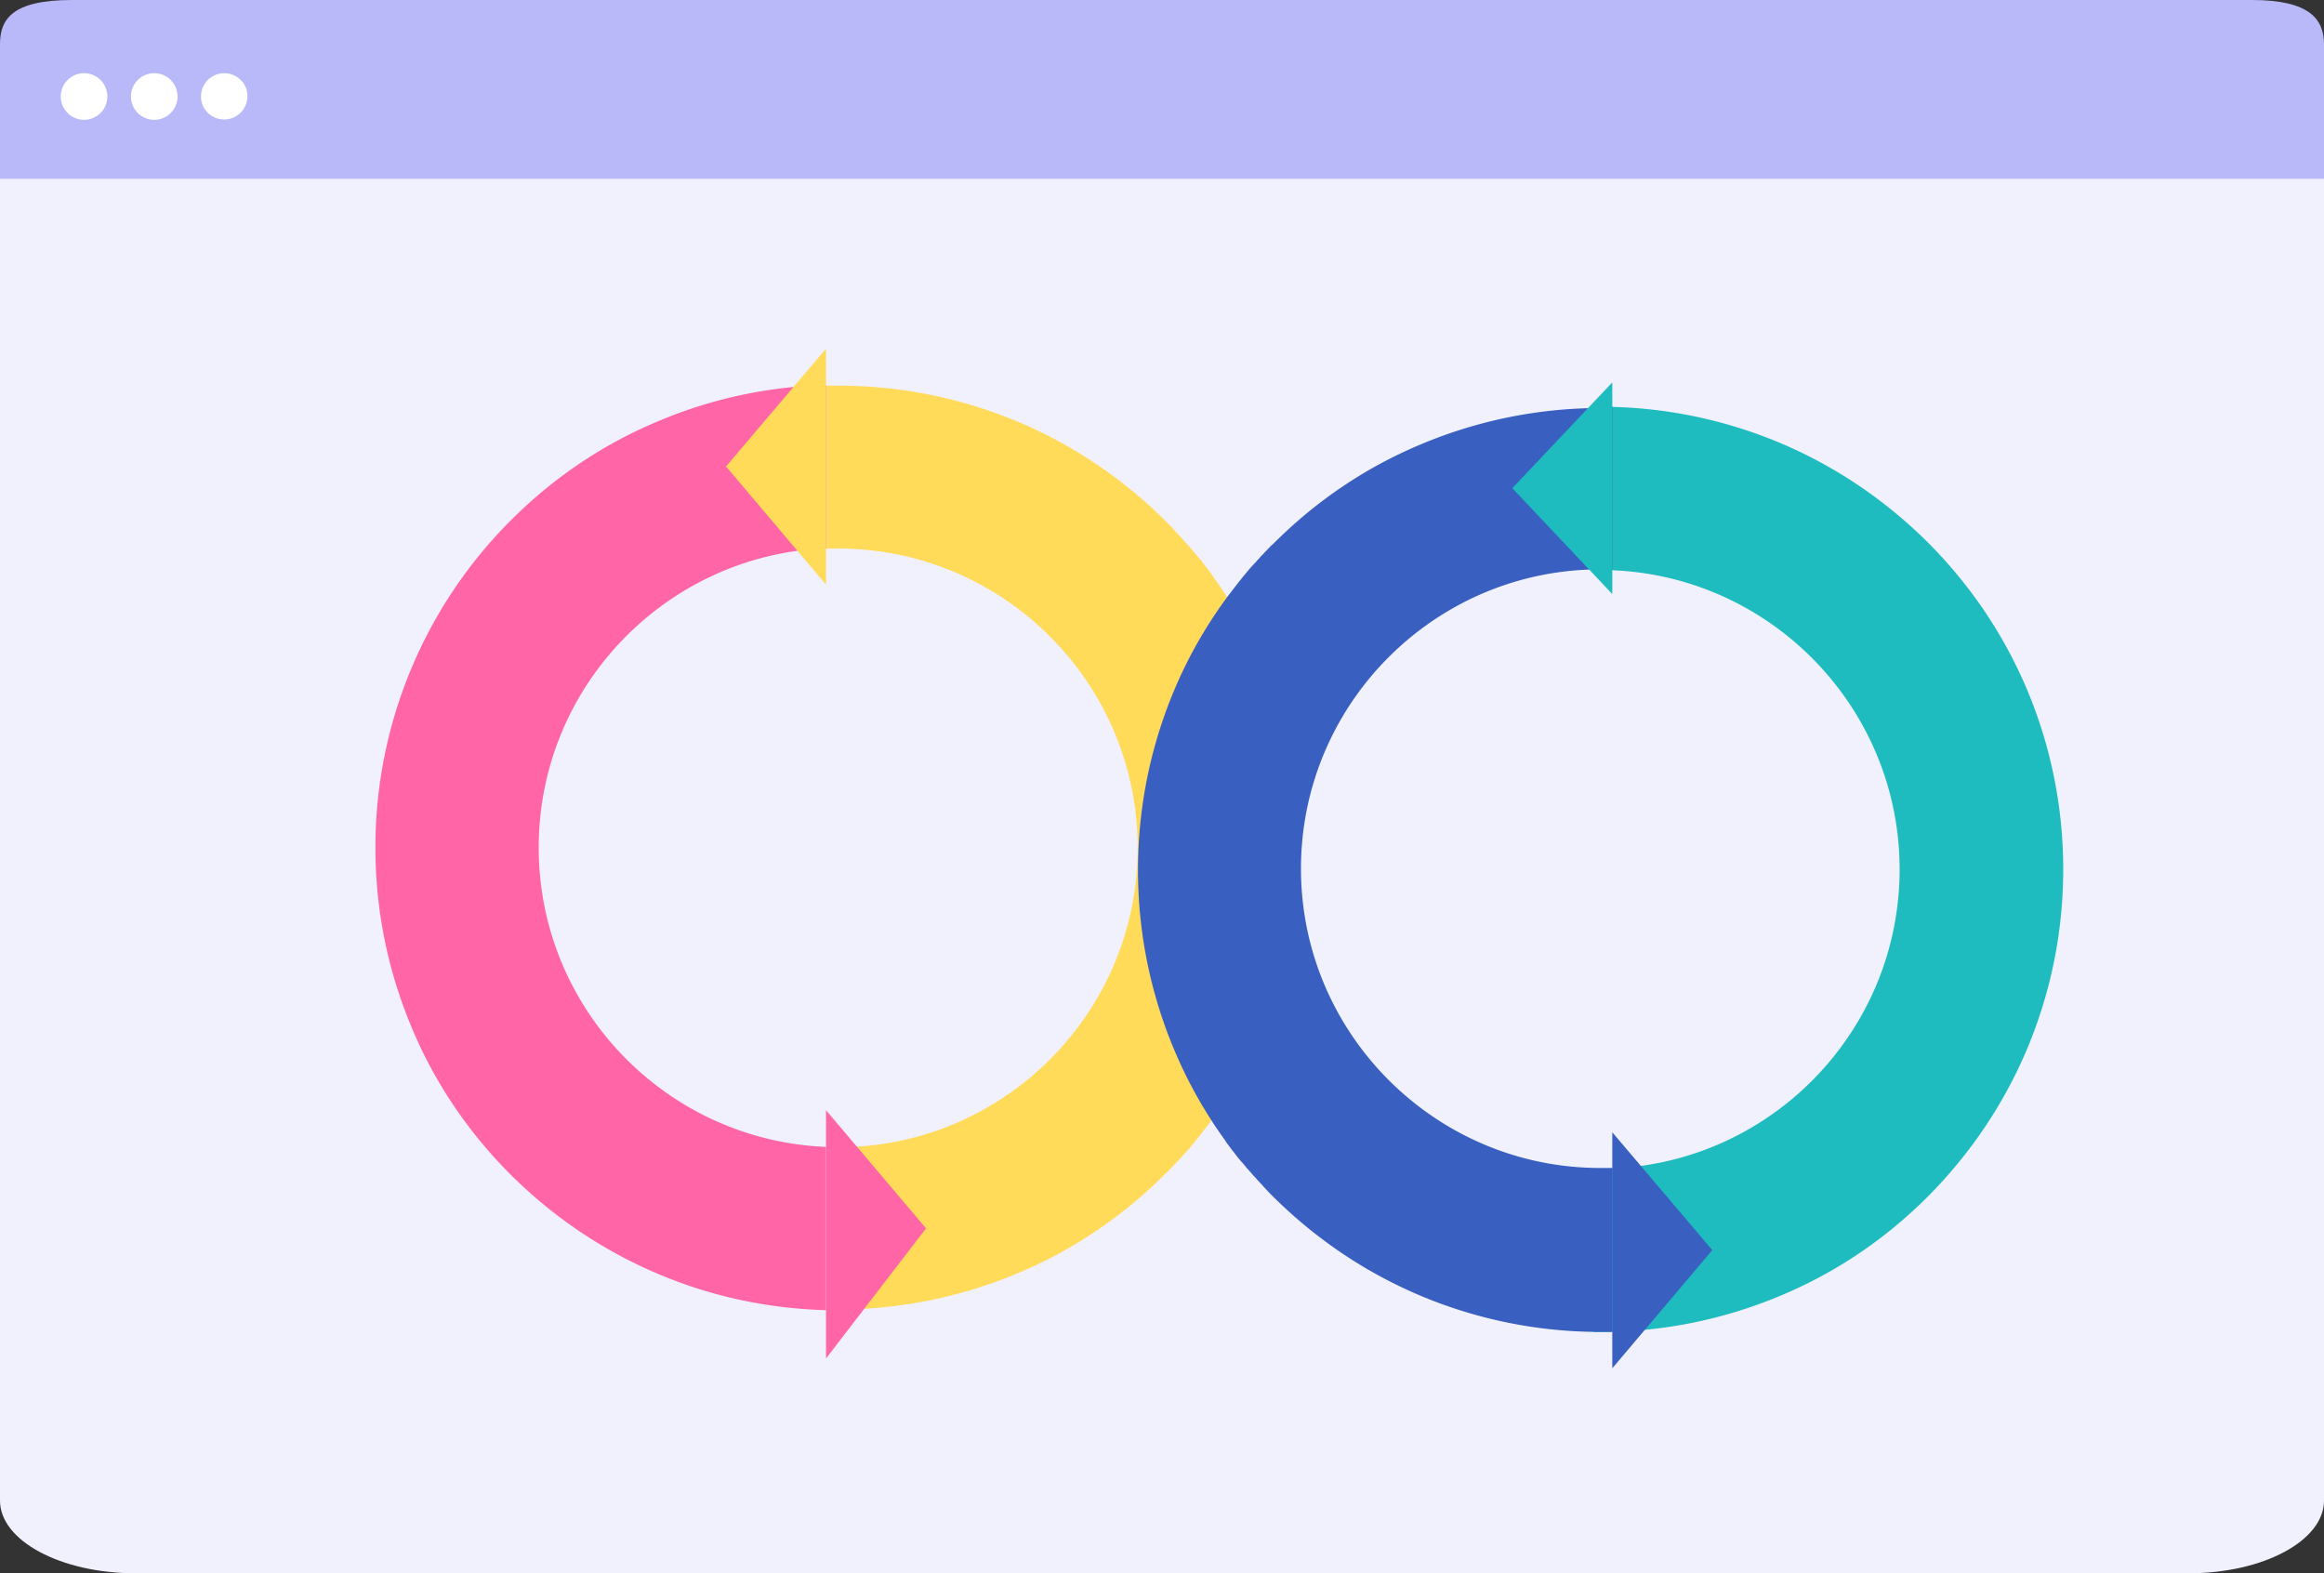 <svg width="520" height="352" fill="none" xmlns="http://www.w3.org/2000/svg"><rect width="100%" height="100%" fill="#333333" stroke="none"/><path d="M520 335.735C520 344.71 506.403 352 489.662 352H30.338C13.597 352 0 344.71 0 335.735V12.91C0 6.86 7.215 2 16.094 2h487.812C512.785 2 520 6.91 520 12.91v322.825z" fill="#F1F1FE"/><path d="M16.097 0h487.806C517 0 520 4.464 520 9.921V40H0V9.921C0 4.464 2.5 0 16.097 0z" fill="#B9B9FA"/><path d="M45.372 23.588a5.213 5.213 0 119.633-3.99 5.214 5.214 0 01-9.633 3.99zm-11.496 3.178a5.213 5.213 0 111.273-10.348 5.213 5.213 0 01-1.273 10.348zm-15.702-.003a5.213 5.213 0 111.273-10.348 5.213 5.213 0 01-1.273 10.348z" fill="#fff"/><path d="M114.291 116.422c9.516-9.515 20.557-16.996 32.906-22.153 11.986-5.084 24.625-7.771 37.627-8.134v36.533c-35.666 1.453-64.286 30.868-64.286 66.965 0 36.098 28.62 65.513 64.286 66.966v36.533c-13.002-.363-25.641-3.051-37.627-8.135-12.349-5.229-23.39-12.71-32.906-22.152-9.515-9.515-16.997-20.555-22.154-32.902A103.54 103.54 0 0184 189.633a103.54 103.54 0 018.135-40.31c5.23-12.347 12.712-23.459 22.155-32.901z" fill="#FF65A7"/><path d="M356.47 261.465h1.598c36.973 0 66.973-30.069 66.973-66.965 0-36.897-30.073-66.966-66.973-66.966h-1.598V91.001h1.598c13.946 0 27.53 2.76 40.315 8.135 12.348 5.229 23.389 12.71 32.905 22.152 9.516 9.515 16.998 20.554 22.228 32.902a103.545 103.545 0 018.135 40.31c0 13.945-2.76 27.527-8.135 40.31-5.23 12.347-12.712 23.387-22.155 32.901-9.516 9.515-20.557 16.996-32.906 22.152a103.566 103.566 0 01-40.315 8.135h-1.598v-36.533h-.072z" fill="#1EBCBF"/><path d="M186.204 293.132h-1.308v-36.534c.436 0 .872 0 1.308.073h1.38c36.974 0 66.974-30.069 66.974-66.965 0-36.897-30.073-66.966-66.974-66.966h-1.38c-.436 0-.872 0-1.308.073V86.28h2.688c13.947 0 27.53 2.76 40.315 8.134 12.349 5.23 23.39 12.711 32.906 22.153.653.653 1.234 1.234 1.815 1.888.146.145.364.363.509.581.436.436.872.944 1.307 1.38.146.218.364.436.509.581.436.436.799.944 1.235 1.38.145.218.363.363.508.581.436.509.799 1.017 1.235 1.453.145.145.291.363.436.508.436.509.872 1.09 1.235 1.598.145.145.218.291.363.436l1.308 1.743c.072.145.145.218.217.363.436.654.945 1.308 1.381 1.961.072.073.072.145.145.218.508.726 1.017 1.453 1.453 2.179a101.031 101.031 0 018.426 15.906 103.545 103.545 0 018.135 40.31c0 13.945-2.76 27.527-8.135 40.31a101.12 101.12 0 01-11.84 20.772c-.364.509-.799 1.017-1.163 1.526l-.072.072a98.304 98.304 0 01-3.414 4.285c-.073.146-.218.218-.291.364-.29.29-.581.653-.871.944-.218.29-.509.508-.727.799-.218.29-.508.508-.726.799-.291.363-.654.653-.945 1.016-.218.218-.363.436-.581.581a16.397 16.397 0 01-1.598 1.598c-9.516 9.515-20.557 16.996-32.905 22.153a103.587 103.587 0 01-40.315 8.134c-.363.146-.799.146-1.235.146z" fill="#FFDB59"/><path d="M359.447 90.928h1.308v36.533c-.436 0-.872 0-1.308-.072h-1.38c-36.973 0-66.973 30.069-66.973 66.965s30.072 66.965 66.973 66.965h2.688v36.679h-2.688a103.57 103.57 0 01-40.315-8.135c-12.348-5.229-23.389-12.71-32.905-22.152-.654-.654-1.235-1.235-1.816-1.889a4.197 4.197 0 01-.509-.581c-.435-.435-.871-.944-1.307-1.38-.145-.217-.363-.435-.509-.581-.435-.435-.799-.944-1.234-1.38-.146-.218-.364-.363-.509-.581-.436-.508-.799-1.016-1.235-1.452-.145-.146-.29-.363-.436-.509a23.617 23.617 0 01-1.235-1.598c-.145-.145-.217-.29-.363-.435l-1.307-1.743c-.073-.146-.146-.218-.218-.364-.436-.653-.944-1.307-1.38-1.961-.073-.072-.073-.145-.146-.218-.508-.726-1.017-1.452-1.452-2.178a100.963 100.963 0 01-8.427-15.907 103.54 103.54 0 01-8.135-40.309c0-13.946 2.76-27.527 8.135-40.31a101.085 101.085 0 0111.841-20.773c.363-.508.799-1.017 1.162-1.525l.073-.073a97.404 97.404 0 013.414-4.285c.072-.145.218-.218.29-.363.291-.291.581-.654.872-.944.218-.291.508-.509.726-.799.218-.291.509-.509.727-.799.29-.363.653-.654.944-1.017.218-.218.363-.436.581-.581a16.738 16.738 0 011.598-1.598c9.516-9.514 20.557-16.995 32.906-22.152a103.571 103.571 0 0140.315-8.135c.29-.363.726-.363 1.234-.363z" fill="#395FC0"/><path d="M184.823 248.391l22.373 26.438-22.373 29.125v-55.563z" fill="#FF65A7"/><path d="M184.824 130.802l-22.373-26.437L184.824 78v52.802z" fill="#FFDB59"/><path d="M360.755 132.909l-22.373-23.678 22.373-23.677v47.355z" fill="#1EBCBF"/><path d="M360.755 253.33l22.373 26.365-22.373 26.438V253.33z" fill="#395FC0"/></svg>